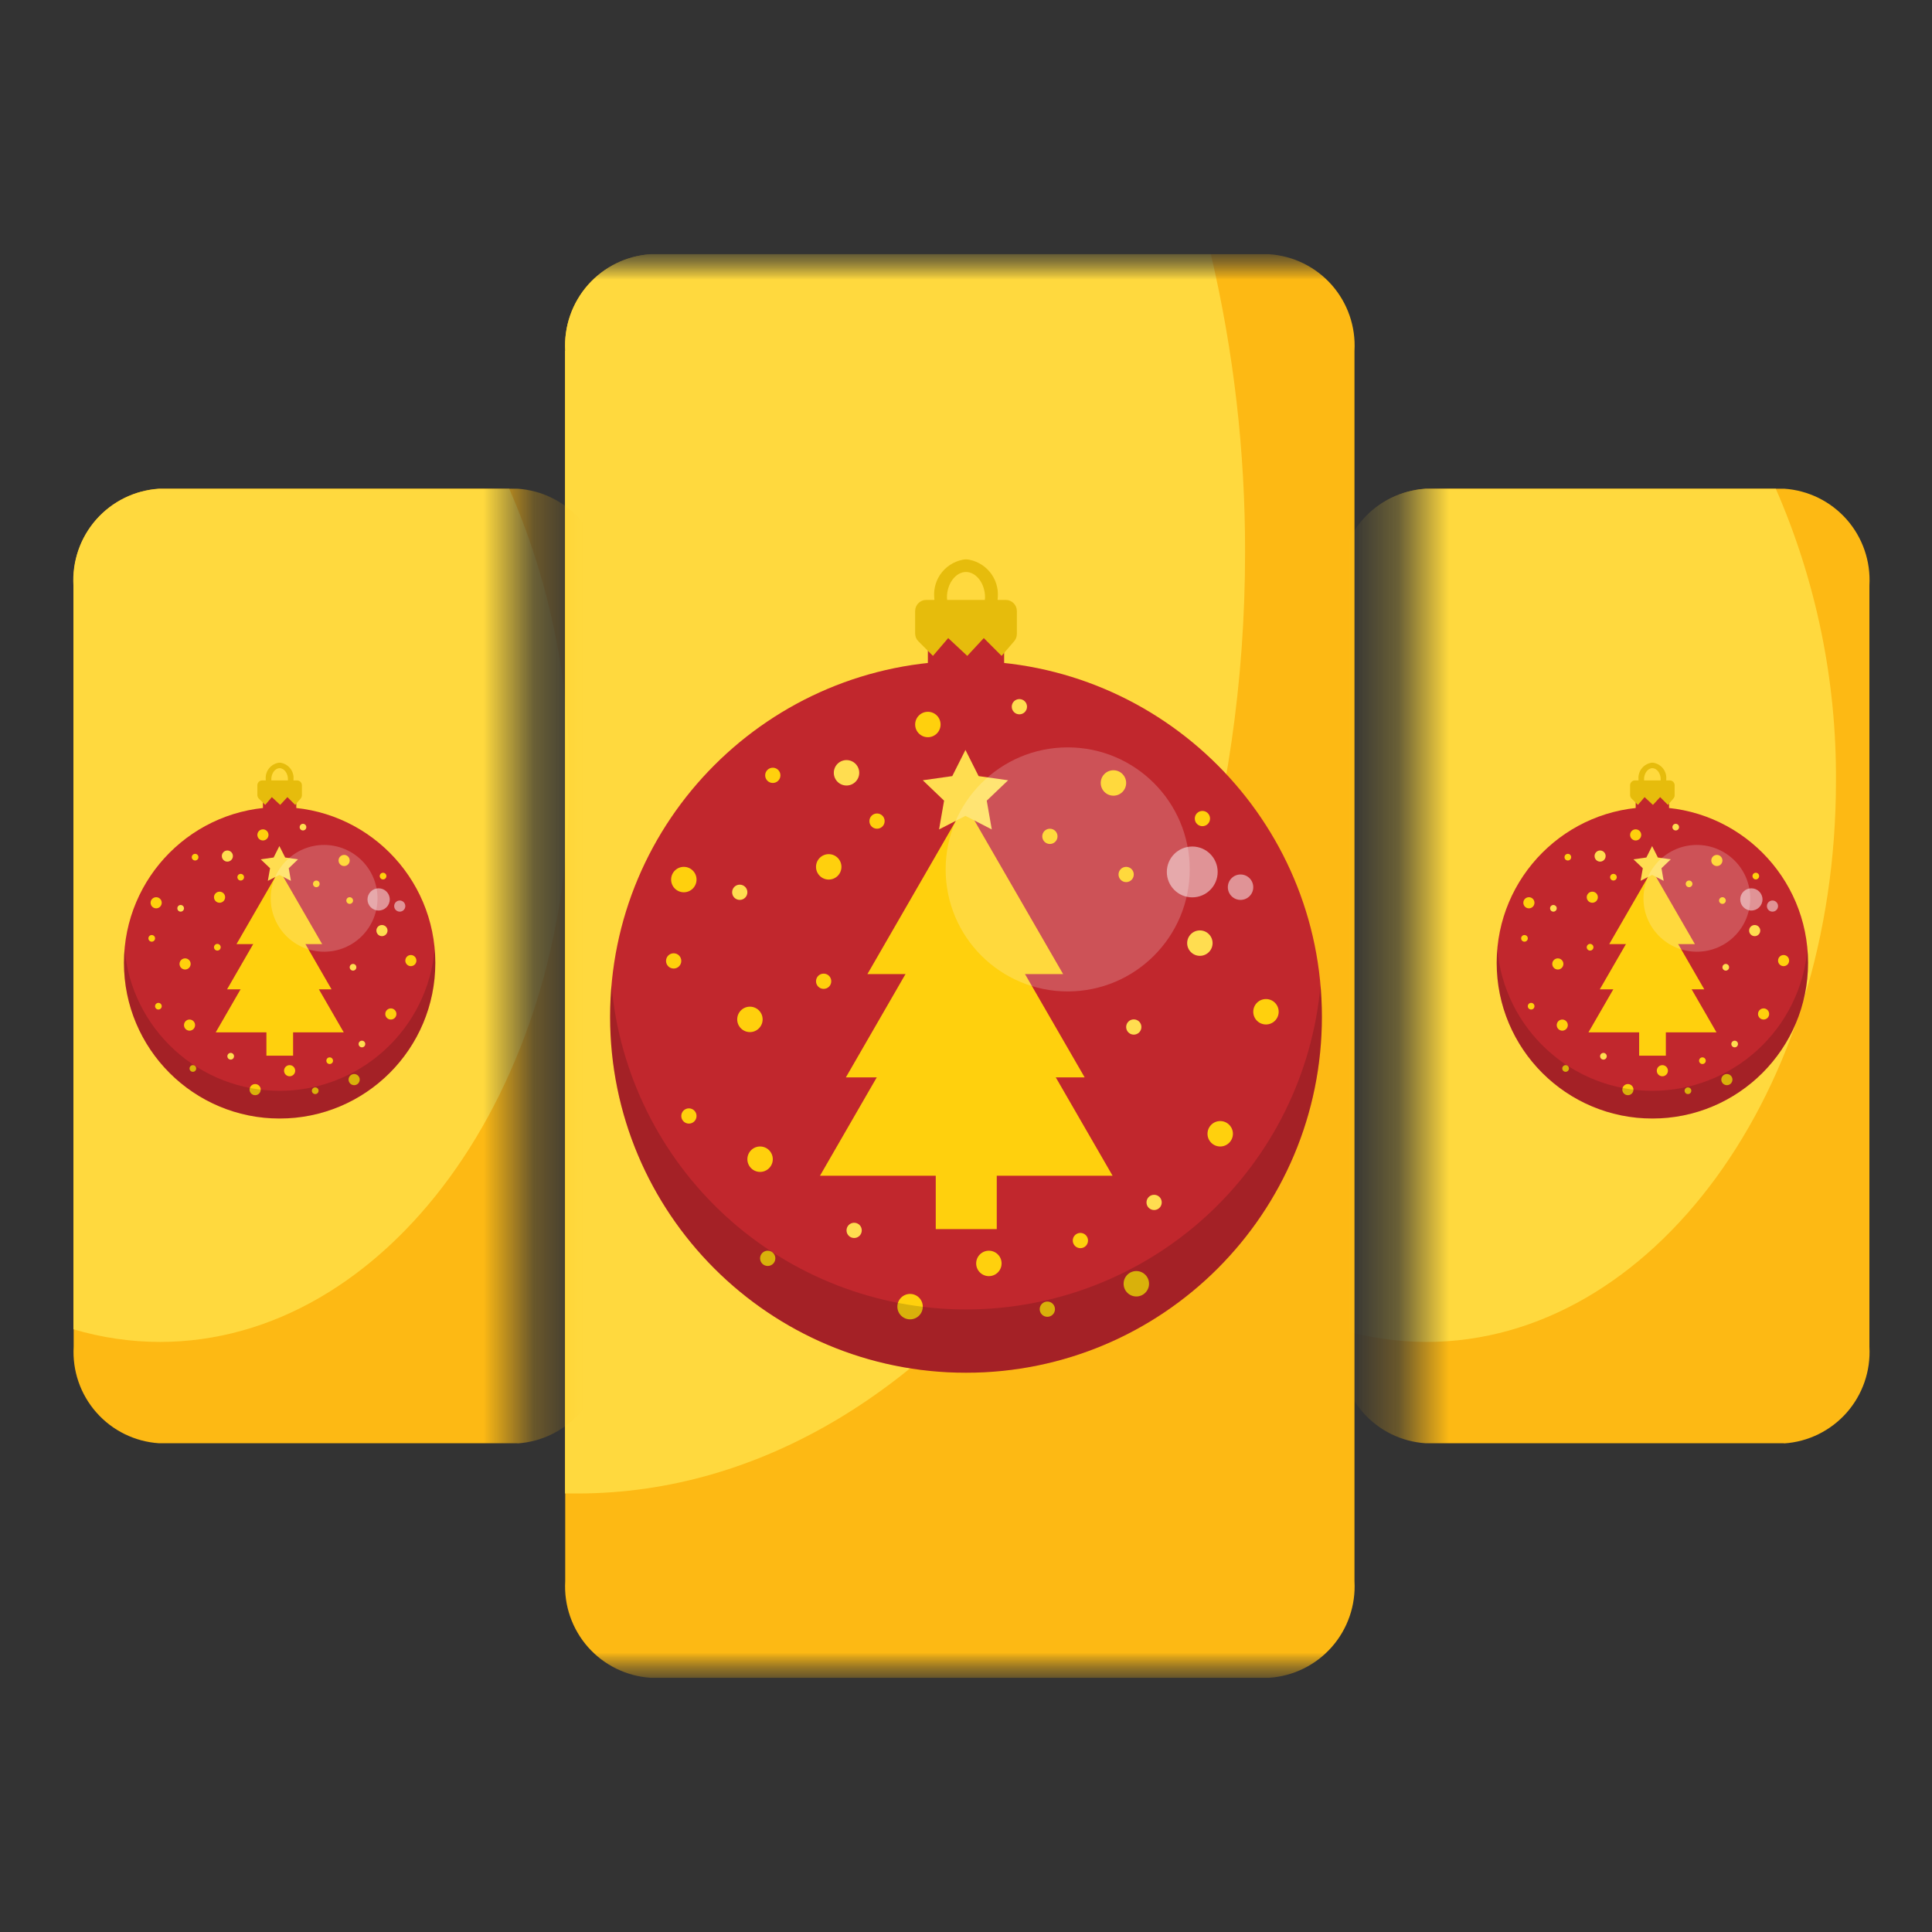 <svg width="38" height="38" viewBox="0 0 38 38" fill="none" xmlns="http://www.w3.org/2000/svg">
<rect x="0" y="0" width="38" height="38" fill="#333333" stroke="none"/>
<mask id="mask0_363_639" style="mask-type:luminance" maskUnits="userSpaceOnUse" x="0" y="5" width="38" height="28">
<path d="M38 5H0V33H38V5Z" fill="white"/>
</mask>
<g mask="url(#mask0_363_639)">
<mask id="mask1_363_639" style="mask-type:luminance" maskUnits="userSpaceOnUse" x="0" y="5" width="38" height="28">
<path d="M38 5H0V33H38V5Z" fill="white"/>
</mask>
<g mask="url(#mask1_363_639)">
<path d="M24.958 33H12.796C12.322 32.969 11.88 32.752 11.565 32.396C11.251 32.04 11.09 31.574 11.117 31.1V6.9C11.09 6.426 11.251 5.96 11.565 5.604C11.88 5.248 12.322 5.031 12.796 5L24.962 5C25.436 5.031 25.878 5.248 26.193 5.604C26.507 5.96 26.668 6.426 26.641 6.9V31.1C26.668 31.574 26.507 32.04 26.193 32.396C25.878 32.752 25.436 32.969 24.962 33" fill="#FDB914"/>
<path d="M11.113 6.9V29.375C11.192 29.375 11.272 29.375 11.351 29.375C18.607 29.375 24.489 21.086 24.489 10.862C24.492 8.889 24.267 6.921 23.816 5L12.796 5C12.322 5.031 11.88 5.248 11.565 5.604C11.251 5.96 11.09 6.426 11.117 6.9" fill="#FFD93E"/>
</g>
<mask id="mask2_363_639" style="mask-type:luminance" maskUnits="userSpaceOnUse" x="0" y="8" width="11" height="22">
<path d="M10.269 8.42H0V29.863H10.269V8.42Z" fill="white"/>
</mask>
<g mask="url(#mask2_363_639)">
<path d="M10.178 28.387H3.128C2.654 28.356 2.211 28.139 1.897 27.783C1.582 27.427 1.421 26.961 1.449 26.487V11.512C1.421 11.038 1.582 10.572 1.897 10.216C2.211 9.86 2.654 9.643 3.128 9.612H10.178C10.652 9.643 11.094 9.86 11.409 10.216C11.723 10.572 11.884 11.038 11.857 11.512V26.49C11.884 26.964 11.723 27.43 11.409 27.786C11.094 28.142 10.652 28.359 10.178 28.39" fill="#FDB914"/>
<path d="M10.023 9.615H3.123C2.649 9.646 2.207 9.863 1.892 10.219C1.578 10.575 1.417 11.041 1.444 11.515V26.145C1.996 26.309 2.568 26.393 3.144 26.394C7.593 26.394 11.199 21.457 11.199 15.367C11.212 13.388 10.809 11.429 10.017 9.616" fill="#FFD93E"/>
</g>
<mask id="mask3_363_639" style="mask-type:luminance" maskUnits="userSpaceOnUse" x="27" y="8" width="11" height="22">
<path d="M38 8.42H27.731V29.863H38V8.42Z" fill="white"/>
</mask>
<g mask="url(#mask3_363_639)">
<path d="M35.09 28.387H28.04C27.566 28.356 27.124 28.139 26.809 27.783C26.495 27.427 26.334 26.961 26.361 26.487V11.512C26.334 11.038 26.495 10.572 26.809 10.216C27.124 9.86 27.566 9.643 28.04 9.612H35.09C35.564 9.643 36.006 9.86 36.321 10.216C36.635 10.572 36.796 11.038 36.769 11.512V26.49C36.796 26.964 36.635 27.43 36.321 27.786C36.006 28.142 35.564 28.359 35.09 28.39" fill="#FDB914"/>
<path d="M34.935 9.615H28.035C27.561 9.646 27.119 9.863 26.804 10.219C26.49 10.575 26.329 11.041 26.356 11.515V26.145C26.908 26.309 27.48 26.393 28.056 26.394C32.505 26.394 36.111 21.457 36.111 15.367C36.124 13.388 35.721 11.429 34.929 9.616" fill="#FFD93E"/>
</g>
</g>
<g clip-path="url(#clip0_363_639)">
<path d="M19 27C22.866 27 26 23.866 26 20C26 16.134 22.866 13 19 13C15.134 13 12 16.134 12 20C12 23.866 15.134 27 19 27Z" fill="#C1272D"/>
<path d="M19.75 12.15V14.15H18.25V12.15H19.75Z" fill="#C1272D"/>
<path d="M19.783 11.8H19.621C19.621 11.783 19.625 11.767 19.625 11.75C19.64 11.568 19.583 11.387 19.466 11.247C19.349 11.107 19.182 11.018 19 11C18.818 11.018 18.651 11.107 18.534 11.247C18.417 11.387 18.36 11.568 18.375 11.75C18.375 11.767 18.378 11.783 18.379 11.8H18.217C18.159 11.8 18.104 11.823 18.064 11.864C18.023 11.904 18 11.959 18 12.017V12.46C18 12.489 18.006 12.517 18.016 12.543C18.027 12.569 18.043 12.593 18.064 12.614L18.35 12.9L18.65 12.55L19.025 12.9L19.35 12.55L19.7 12.9L19.948 12.611C19.982 12.572 20 12.522 20 12.47V12.017C20 11.959 19.977 11.904 19.936 11.864C19.896 11.823 19.841 11.8 19.783 11.8ZM18.625 11.75C18.625 11.479 18.797 11.25 19 11.25C19.203 11.25 19.375 11.479 19.375 11.75C19.375 11.767 19.372 11.783 19.371 11.8H18.629C18.628 11.783 18.625 11.767 18.625 11.75Z" fill="#FFD00D"/>
<g opacity="0.1">
<path d="M19.783 11.8H19.621C19.621 11.783 19.625 11.767 19.625 11.75C19.64 11.568 19.583 11.387 19.466 11.247C19.349 11.107 19.182 11.018 19 11C18.818 11.018 18.651 11.107 18.534 11.247C18.417 11.387 18.36 11.568 18.375 11.75C18.375 11.767 18.378 11.783 18.379 11.8H18.217C18.159 11.8 18.104 11.823 18.064 11.864C18.023 11.904 18 11.959 18 12.017V12.46C18 12.489 18.006 12.517 18.016 12.543C18.027 12.569 18.043 12.593 18.064 12.614L18.35 12.9L18.65 12.55L19.025 12.9L19.35 12.55L19.7 12.9L19.948 12.611C19.982 12.572 20 12.522 20 12.47V12.017C20 11.959 19.977 11.904 19.936 11.864C19.896 11.823 19.841 11.8 19.783 11.8ZM18.625 11.75C18.625 11.479 18.797 11.25 19 11.25C19.203 11.25 19.375 11.479 19.375 11.75C19.375 11.767 19.372 11.783 19.371 11.8H18.629C18.628 11.783 18.625 11.767 18.625 11.75Z" fill="black"/>
</g>
<path d="M21.9 15.65C22.038 15.65 22.15 15.538 22.15 15.4C22.15 15.262 22.038 15.15 21.9 15.15C21.762 15.15 21.65 15.262 21.65 15.4C21.65 15.538 21.762 15.65 21.9 15.65Z" fill="#FFD00D"/>
<path d="M23.6 18.8C23.738 18.8 23.85 18.688 23.85 18.55C23.85 18.412 23.738 18.3 23.6 18.3C23.462 18.3 23.35 18.412 23.35 18.55C23.35 18.688 23.462 18.8 23.6 18.8Z" fill="#FFDD50"/>
<path d="M18.25 14.5C18.388 14.5 18.5 14.388 18.5 14.25C18.5 14.112 18.388 14 18.25 14C18.112 14 18 14.112 18 14.25C18 14.388 18.112 14.5 18.25 14.5Z" fill="#FFD00D"/>
<path d="M24.9 20.15C25.038 20.15 25.15 20.038 25.15 19.9C25.15 19.762 25.038 19.65 24.9 19.65C24.762 19.65 24.65 19.762 24.65 19.9C24.65 20.038 24.762 20.15 24.9 20.15Z" fill="#FFD00D"/>
<path d="M14.75 20.3C14.888 20.3 15 20.188 15 20.05C15 19.912 14.888 19.8 14.75 19.8C14.612 19.8 14.5 19.912 14.5 20.05C14.5 20.188 14.612 20.3 14.75 20.3Z" fill="#FFD00D"/>
<path d="M13.45 17.55C13.588 17.55 13.7 17.438 13.7 17.3C13.7 17.162 13.588 17.05 13.45 17.05C13.312 17.05 13.2 17.162 13.2 17.3C13.2 17.438 13.312 17.55 13.45 17.55Z" fill="#FFD00D"/>
<path d="M14.95 23.05C15.088 23.05 15.2 22.938 15.2 22.8C15.2 22.662 15.088 22.55 14.95 22.55C14.812 22.55 14.7 22.662 14.7 22.8C14.7 22.938 14.812 23.05 14.95 23.05Z" fill="#FFD00D"/>
<path d="M24 22.55C24.138 22.55 24.25 22.438 24.25 22.3C24.25 22.162 24.138 22.05 24 22.05C23.862 22.05 23.75 22.162 23.75 22.3C23.75 22.438 23.862 22.55 24 22.55Z" fill="#FFD00D"/>
<path d="M19.45 25.1C19.588 25.1 19.7 24.988 19.7 24.85C19.7 24.712 19.588 24.6 19.45 24.6C19.312 24.6 19.2 24.712 19.2 24.85C19.2 24.988 19.312 25.1 19.45 25.1Z" fill="#FFD00D"/>
<path d="M22.35 25.5C22.488 25.5 22.6 25.388 22.6 25.25C22.6 25.112 22.488 25 22.35 25C22.212 25 22.1 25.112 22.1 25.25C22.1 25.388 22.212 25.5 22.35 25.5Z" fill="#FFD00D"/>
<path d="M17.9 25.95C18.038 25.95 18.15 25.838 18.15 25.7C18.15 25.562 18.038 25.45 17.9 25.45C17.762 25.45 17.65 25.562 17.65 25.7C17.65 25.838 17.762 25.95 17.9 25.95Z" fill="#FFD00D"/>
<path d="M16.65 15.45C16.788 15.45 16.9 15.338 16.9 15.2C16.9 15.062 16.788 14.95 16.65 14.95C16.512 14.95 16.4 15.062 16.4 15.2C16.4 15.338 16.512 15.45 16.65 15.45Z" fill="#FFDD50"/>
<path d="M16.3 17.3C16.438 17.3 16.55 17.188 16.55 17.05C16.55 16.912 16.438 16.8 16.3 16.8C16.162 16.8 16.05 16.912 16.05 17.05C16.05 17.188 16.162 17.3 16.3 17.3Z" fill="#FFD00D"/>
<path d="M14.55 17.7C14.633 17.7 14.7 17.633 14.7 17.55C14.7 17.467 14.633 17.4 14.55 17.4C14.467 17.4 14.4 17.467 14.4 17.55C14.4 17.633 14.467 17.7 14.55 17.7Z" fill="#FFDD50"/>
<path d="M16.2 19.45C16.283 19.45 16.35 19.383 16.35 19.3C16.35 19.217 16.283 19.15 16.2 19.15C16.117 19.15 16.05 19.217 16.05 19.3C16.05 19.383 16.117 19.45 16.2 19.45Z" fill="#FFD00D"/>
<path d="M21.25 24.55C21.333 24.55 21.4 24.483 21.4 24.4C21.4 24.317 21.333 24.25 21.25 24.25C21.167 24.25 21.1 24.317 21.1 24.4C21.1 24.483 21.167 24.55 21.25 24.55Z" fill="#FFD00D"/>
<path d="M15.2 15.4C15.283 15.4 15.35 15.333 15.35 15.25C15.35 15.167 15.283 15.1 15.2 15.1C15.117 15.1 15.05 15.167 15.05 15.25C15.05 15.333 15.117 15.4 15.2 15.4Z" fill="#FFD00D"/>
<path d="M23.65 16.25C23.733 16.25 23.8 16.183 23.8 16.1C23.8 16.017 23.733 15.95 23.65 15.95C23.567 15.95 23.5 16.017 23.5 16.1C23.5 16.183 23.567 16.25 23.65 16.25Z" fill="#FFD00D"/>
<path d="M22.15 17.35C22.233 17.35 22.3 17.283 22.3 17.2C22.3 17.117 22.233 17.05 22.15 17.05C22.067 17.05 22 17.117 22 17.2C22 17.283 22.067 17.35 22.15 17.35Z" fill="#FFD00D"/>
<path d="M17.25 16.3C17.333 16.3 17.4 16.233 17.4 16.15C17.4 16.067 17.333 16 17.25 16C17.167 16 17.1 16.067 17.1 16.15C17.1 16.233 17.167 16.3 17.25 16.3Z" fill="#FFD00D"/>
<path d="M20.65 16.6C20.733 16.6 20.8 16.533 20.8 16.45C20.8 16.367 20.733 16.3 20.65 16.3C20.567 16.3 20.5 16.367 20.5 16.45C20.5 16.533 20.567 16.6 20.65 16.6Z" fill="#FFD00D"/>
<path d="M20.05 14.05C20.133 14.05 20.2 13.983 20.2 13.9C20.2 13.817 20.133 13.75 20.05 13.75C19.967 13.75 19.9 13.817 19.9 13.9C19.9 13.983 19.967 14.05 20.05 14.05Z" fill="#FFDD50"/>
<path d="M13.25 19.05C13.333 19.05 13.4 18.983 13.4 18.9C13.4 18.817 13.333 18.75 13.25 18.75C13.167 18.75 13.1 18.817 13.1 18.9C13.1 18.983 13.167 19.05 13.25 19.05Z" fill="#FFD00D"/>
<path d="M13.55 22.1C13.633 22.1 13.7 22.033 13.7 21.95C13.7 21.867 13.633 21.8 13.55 21.8C13.467 21.8 13.4 21.867 13.4 21.95C13.4 22.033 13.467 22.1 13.55 22.1Z" fill="#FFD00D"/>
<path d="M16.8 24.35C16.883 24.35 16.95 24.283 16.95 24.2C16.95 24.117 16.883 24.05 16.8 24.05C16.717 24.05 16.65 24.117 16.65 24.2C16.65 24.283 16.717 24.35 16.8 24.35Z" fill="#FFDD50"/>
<path d="M22.3 20.35C22.383 20.35 22.45 20.283 22.45 20.2C22.45 20.117 22.383 20.05 22.3 20.05C22.217 20.05 22.15 20.117 22.15 20.2C22.15 20.283 22.217 20.35 22.3 20.35Z" fill="#FFDD50"/>
<path d="M15.1 24.9C15.183 24.9 15.25 24.833 15.25 24.75C15.25 24.667 15.183 24.6 15.1 24.6C15.017 24.6 14.95 24.667 14.95 24.75C14.95 24.833 15.017 24.9 15.1 24.9Z" fill="#FFD00D"/>
<path d="M20.6 25.9C20.683 25.9 20.75 25.833 20.75 25.75C20.75 25.667 20.683 25.6 20.6 25.6C20.517 25.6 20.45 25.667 20.45 25.75C20.45 25.833 20.517 25.9 20.6 25.9Z" fill="#FFD00D"/>
<path d="M22.7 23.8C22.783 23.8 22.85 23.733 22.85 23.65C22.85 23.567 22.783 23.5 22.7 23.5C22.617 23.5 22.55 23.567 22.55 23.65C22.55 23.733 22.617 23.8 22.7 23.8Z" fill="#FFDD50"/>
<path d="M18.985 15.825L17.061 19.159H20.91L18.985 15.825Z" fill="#FFD00D"/>
<path d="M18.985 17.123L16.637 21.191H21.334L18.985 17.123Z" fill="#FFD00D"/>
<path d="M19.005 18.141L16.128 23.125H21.883L19.005 18.141Z" fill="#FFD00D"/>
<path d="M18.405 22.725H19.605V24.175H18.405V22.725Z" fill="#FFD00D"/>
<g opacity="0.15">
<path d="M26 20C26 21.857 25.262 23.637 23.95 24.95C22.637 26.262 20.857 27 19 27C17.143 27 15.363 26.262 14.05 24.95C12.738 23.637 12 21.857 12 20C12 19.79 12.01 19.58 12.027 19.375C12.182 21.117 12.984 22.738 14.274 23.919C15.565 25.1 17.251 25.755 19 25.755C20.749 25.755 22.435 25.1 23.726 23.919C25.016 22.738 25.818 21.117 25.973 19.375C25.99 19.58 26 19.79 26 20Z" fill="black"/>
</g>
<path d="M18.989 16.047L19.507 16.314L19.408 15.748L19.828 15.347L19.248 15.265L18.989 14.75L18.73 15.265L18.15 15.347L18.569 15.748L18.47 16.314L18.989 16.047Z" fill="#FFDD50"/>
<g opacity="0.2">
<path d="M21 19.5C22.326 19.5 23.4 18.426 23.4 17.1C23.4 15.775 22.326 14.7 21 14.7C19.675 14.7 18.6 15.775 18.6 17.1C18.6 18.426 19.675 19.5 21 19.5Z" fill="white"/>
</g>
<g opacity="0.5">
<path d="M23.45 17.65C23.726 17.65 23.95 17.426 23.95 17.15C23.95 16.874 23.726 16.65 23.45 16.65C23.174 16.65 22.95 16.874 22.95 17.15C22.95 17.426 23.174 17.65 23.45 17.65Z" fill="white"/>
</g>
<g opacity="0.5">
<path d="M24.4 17.7C24.538 17.7 24.65 17.588 24.65 17.45C24.65 17.312 24.538 17.2 24.4 17.2C24.262 17.2 24.15 17.312 24.15 17.45C24.15 17.588 24.262 17.7 24.4 17.7Z" fill="white"/>
</g>
</g>
<g clip-path="url(#clip1_363_639)">
<path d="M32.5 22C34.191 22 35.562 20.629 35.562 18.938C35.562 17.246 34.191 15.875 32.5 15.875C30.809 15.875 29.438 17.246 29.438 18.938C29.438 20.629 30.809 22 32.5 22Z" fill="#C1272D"/>
<path d="M32.828 15.503V16.378H32.172V15.503H32.828Z" fill="#C1272D"/>
<path d="M32.843 15.35H32.772C32.772 15.343 32.773 15.336 32.773 15.328C32.78 15.248 32.755 15.169 32.704 15.108C32.653 15.047 32.58 15.008 32.5 15C32.42 15.008 32.347 15.047 32.296 15.108C32.245 15.169 32.22 15.248 32.227 15.328C32.227 15.336 32.228 15.343 32.228 15.35H32.157C32.132 15.35 32.108 15.36 32.09 15.378C32.072 15.396 32.062 15.42 32.062 15.445V15.639C32.062 15.651 32.065 15.664 32.07 15.675C32.075 15.687 32.081 15.697 32.09 15.706L32.216 15.831L32.347 15.678L32.511 15.831L32.653 15.678L32.806 15.831L32.915 15.705C32.929 15.688 32.938 15.666 32.938 15.643V15.445C32.938 15.42 32.928 15.396 32.91 15.378C32.892 15.36 32.868 15.35 32.843 15.35ZM32.336 15.328C32.336 15.21 32.411 15.109 32.5 15.109C32.589 15.109 32.664 15.21 32.664 15.328C32.664 15.336 32.663 15.343 32.662 15.35H32.338C32.337 15.343 32.336 15.336 32.336 15.328Z" fill="#FFD00D"/>
<g opacity="0.1">
<path d="M32.843 15.35H32.772C32.772 15.343 32.773 15.336 32.773 15.328C32.78 15.248 32.755 15.169 32.704 15.108C32.653 15.047 32.58 15.008 32.5 15C32.42 15.008 32.347 15.047 32.296 15.108C32.245 15.169 32.22 15.248 32.227 15.328C32.227 15.336 32.228 15.343 32.228 15.35H32.157C32.132 15.35 32.108 15.36 32.09 15.378C32.072 15.396 32.062 15.42 32.062 15.445V15.639C32.062 15.651 32.065 15.664 32.07 15.675C32.075 15.687 32.081 15.697 32.09 15.706L32.216 15.831L32.347 15.678L32.511 15.831L32.653 15.678L32.806 15.831L32.915 15.705C32.929 15.688 32.938 15.666 32.938 15.643V15.445C32.938 15.42 32.928 15.396 32.91 15.378C32.892 15.36 32.868 15.35 32.843 15.35ZM32.336 15.328C32.336 15.21 32.411 15.109 32.5 15.109C32.589 15.109 32.664 15.21 32.664 15.328C32.664 15.336 32.663 15.343 32.662 15.35H32.338C32.337 15.343 32.336 15.336 32.336 15.328Z" fill="black"/>
</g>
<path d="M33.769 17.034C33.829 17.034 33.878 16.985 33.878 16.925C33.878 16.864 33.829 16.815 33.769 16.815C33.708 16.815 33.659 16.864 33.659 16.925C33.659 16.985 33.708 17.034 33.769 17.034Z" fill="#FFD00D"/>
<path d="M34.513 18.413C34.573 18.413 34.622 18.364 34.622 18.303C34.622 18.243 34.573 18.194 34.513 18.194C34.452 18.194 34.403 18.243 34.403 18.303C34.403 18.364 34.452 18.413 34.513 18.413Z" fill="#FFDD50"/>
<path d="M32.172 16.531C32.232 16.531 32.281 16.482 32.281 16.422C32.281 16.361 32.232 16.312 32.172 16.312C32.111 16.312 32.062 16.361 32.062 16.422C32.062 16.482 32.111 16.531 32.172 16.531Z" fill="#FFD00D"/>
<path d="M35.081 19.003C35.142 19.003 35.19 18.954 35.19 18.894C35.19 18.833 35.142 18.784 35.081 18.784C35.021 18.784 34.972 18.833 34.972 18.894C34.972 18.954 35.021 19.003 35.081 19.003Z" fill="#FFD00D"/>
<path d="M30.641 19.069C30.701 19.069 30.75 19.02 30.75 18.959C30.75 18.899 30.701 18.85 30.641 18.85C30.58 18.85 30.531 18.899 30.531 18.959C30.531 19.02 30.58 19.069 30.641 19.069Z" fill="#FFD00D"/>
<path d="M30.072 17.866C30.132 17.866 30.181 17.817 30.181 17.756C30.181 17.696 30.132 17.647 30.072 17.647C30.011 17.647 29.962 17.696 29.962 17.756C29.962 17.817 30.011 17.866 30.072 17.866Z" fill="#FFD00D"/>
<path d="M30.728 20.272C30.788 20.272 30.837 20.223 30.837 20.163C30.837 20.102 30.788 20.053 30.728 20.053C30.668 20.053 30.619 20.102 30.619 20.163C30.619 20.223 30.668 20.272 30.728 20.272Z" fill="#FFD00D"/>
<path d="M34.688 20.053C34.748 20.053 34.797 20.004 34.797 19.944C34.797 19.883 34.748 19.834 34.688 19.834C34.627 19.834 34.578 19.883 34.578 19.944C34.578 20.004 34.627 20.053 34.688 20.053Z" fill="#FFD00D"/>
<path d="M32.697 21.169C32.757 21.169 32.806 21.12 32.806 21.06C32.806 20.999 32.757 20.95 32.697 20.95C32.636 20.95 32.587 20.999 32.587 21.06C32.587 21.12 32.636 21.169 32.697 21.169Z" fill="#FFD00D"/>
<path d="M33.966 21.344C34.026 21.344 34.075 21.295 34.075 21.234C34.075 21.174 34.026 21.125 33.966 21.125C33.905 21.125 33.856 21.174 33.856 21.234C33.856 21.295 33.905 21.344 33.966 21.344Z" fill="#FFD00D"/>
<path d="M32.019 21.541C32.079 21.541 32.128 21.492 32.128 21.431C32.128 21.371 32.079 21.322 32.019 21.322C31.958 21.322 31.909 21.371 31.909 21.431C31.909 21.492 31.958 21.541 32.019 21.541Z" fill="#FFD00D"/>
<path d="M31.472 16.947C31.532 16.947 31.581 16.898 31.581 16.837C31.581 16.777 31.532 16.728 31.472 16.728C31.412 16.728 31.363 16.777 31.363 16.837C31.363 16.898 31.412 16.947 31.472 16.947Z" fill="#FFDD50"/>
<path d="M31.319 17.756C31.379 17.756 31.428 17.707 31.428 17.647C31.428 17.587 31.379 17.538 31.319 17.538C31.258 17.538 31.209 17.587 31.209 17.647C31.209 17.707 31.258 17.756 31.319 17.756Z" fill="#FFD00D"/>
<path d="M30.553 17.931C30.589 17.931 30.619 17.902 30.619 17.865C30.619 17.829 30.589 17.8 30.553 17.8C30.517 17.8 30.488 17.829 30.488 17.865C30.488 17.902 30.517 17.931 30.553 17.931Z" fill="#FFDD50"/>
<path d="M31.275 18.697C31.311 18.697 31.341 18.667 31.341 18.631C31.341 18.595 31.311 18.565 31.275 18.565C31.239 18.565 31.209 18.595 31.209 18.631C31.209 18.667 31.239 18.697 31.275 18.697Z" fill="#FFD00D"/>
<path d="M33.484 20.928C33.521 20.928 33.55 20.899 33.55 20.863C33.55 20.826 33.521 20.797 33.484 20.797C33.448 20.797 33.419 20.826 33.419 20.863C33.419 20.899 33.448 20.928 33.484 20.928Z" fill="#FFD00D"/>
<path d="M30.838 16.925C30.874 16.925 30.903 16.896 30.903 16.86C30.903 16.823 30.874 16.794 30.838 16.794C30.801 16.794 30.772 16.823 30.772 16.86C30.772 16.896 30.801 16.925 30.838 16.925Z" fill="#FFD00D"/>
<path d="M34.534 17.297C34.571 17.297 34.6 17.267 34.6 17.231C34.6 17.195 34.571 17.166 34.534 17.166C34.498 17.166 34.469 17.195 34.469 17.231C34.469 17.267 34.498 17.297 34.534 17.297Z" fill="#FFD00D"/>
<path d="M33.878 17.778C33.914 17.778 33.944 17.749 33.944 17.713C33.944 17.676 33.914 17.647 33.878 17.647C33.842 17.647 33.812 17.676 33.812 17.713C33.812 17.749 33.842 17.778 33.878 17.778Z" fill="#FFD00D"/>
<path d="M31.734 17.319C31.771 17.319 31.8 17.289 31.8 17.253C31.8 17.217 31.771 17.188 31.734 17.188C31.698 17.188 31.669 17.217 31.669 17.253C31.669 17.289 31.698 17.319 31.734 17.319Z" fill="#FFD00D"/>
<path d="M33.222 17.45C33.258 17.45 33.288 17.421 33.288 17.384C33.288 17.348 33.258 17.319 33.222 17.319C33.186 17.319 33.156 17.348 33.156 17.384C33.156 17.421 33.186 17.45 33.222 17.45Z" fill="#FFD00D"/>
<path d="M32.959 16.334C32.996 16.334 33.025 16.305 33.025 16.269C33.025 16.233 32.996 16.203 32.959 16.203C32.923 16.203 32.894 16.233 32.894 16.269C32.894 16.305 32.923 16.334 32.959 16.334Z" fill="#FFDD50"/>
<path d="M29.984 18.522C30.021 18.522 30.05 18.492 30.05 18.456C30.05 18.42 30.021 18.391 29.984 18.391C29.948 18.391 29.919 18.42 29.919 18.456C29.919 18.492 29.948 18.522 29.984 18.522Z" fill="#FFD00D"/>
<path d="M30.116 19.856C30.152 19.856 30.181 19.827 30.181 19.791C30.181 19.755 30.152 19.725 30.116 19.725C30.079 19.725 30.05 19.755 30.05 19.791C30.05 19.827 30.079 19.856 30.116 19.856Z" fill="#FFD00D"/>
<path d="M31.538 20.841C31.574 20.841 31.603 20.811 31.603 20.775C31.603 20.739 31.574 20.709 31.538 20.709C31.501 20.709 31.472 20.739 31.472 20.775C31.472 20.811 31.501 20.841 31.538 20.841Z" fill="#FFDD50"/>
<path d="M33.944 19.091C33.98 19.091 34.009 19.061 34.009 19.025C34.009 18.989 33.98 18.959 33.944 18.959C33.908 18.959 33.878 18.989 33.878 19.025C33.878 19.061 33.908 19.091 33.944 19.091Z" fill="#FFDD50"/>
<path d="M30.794 21.081C30.83 21.081 30.859 21.052 30.859 21.016C30.859 20.98 30.83 20.95 30.794 20.95C30.757 20.95 30.728 20.98 30.728 21.016C30.728 21.052 30.757 21.081 30.794 21.081Z" fill="#FFD00D"/>
<path d="M33.2 21.519C33.236 21.519 33.266 21.49 33.266 21.453C33.266 21.417 33.236 21.388 33.2 21.388C33.164 21.388 33.134 21.417 33.134 21.453C33.134 21.49 33.164 21.519 33.2 21.519Z" fill="#FFD00D"/>
<path d="M34.119 20.6C34.155 20.6 34.184 20.571 34.184 20.534C34.184 20.498 34.155 20.469 34.119 20.469C34.083 20.469 34.053 20.498 34.053 20.534C34.053 20.571 34.083 20.6 34.119 20.6Z" fill="#FFDD50"/>
<path d="M32.494 17.111L31.652 18.569H33.336L32.494 17.111Z" fill="#FFD00D"/>
<path d="M32.494 17.679L31.466 19.459H33.521L32.494 17.679Z" fill="#FFD00D"/>
<path d="M32.502 18.124L31.243 20.305H33.761L32.502 18.124Z" fill="#FFD00D"/>
<path d="M32.24 20.13H32.765V20.764H32.24V20.13Z" fill="#FFD00D"/>
<g opacity="0.15">
<path d="M35.562 18.938C35.562 19.75 35.24 20.529 34.666 21.103C34.091 21.677 33.312 22 32.5 22C31.688 22 30.909 21.677 30.334 21.103C29.76 20.529 29.438 19.75 29.438 18.938C29.438 18.846 29.442 18.754 29.45 18.664C29.517 19.426 29.868 20.136 30.433 20.652C30.997 21.169 31.735 21.455 32.5 21.455C33.265 21.455 34.003 21.169 34.567 20.652C35.132 20.136 35.483 19.426 35.55 18.664C35.558 18.754 35.562 18.846 35.562 18.938Z" fill="black"/>
</g>
<path d="M32.495 17.208L32.722 17.325L32.679 17.077L32.862 16.902L32.608 16.866L32.495 16.641L32.382 16.866L32.128 16.902L32.312 17.077L32.268 17.325L32.495 17.208Z" fill="#FFDD50"/>
<g opacity="0.2">
<path d="M33.375 18.719C33.955 18.719 34.425 18.249 34.425 17.669C34.425 17.089 33.955 16.619 33.375 16.619C32.795 16.619 32.325 17.089 32.325 17.669C32.325 18.249 32.795 18.719 33.375 18.719Z" fill="white"/>
</g>
<g opacity="0.5">
<path d="M34.447 17.909C34.568 17.909 34.666 17.811 34.666 17.69C34.666 17.57 34.568 17.472 34.447 17.472C34.326 17.472 34.228 17.57 34.228 17.69C34.228 17.811 34.326 17.909 34.447 17.909Z" fill="white"/>
</g>
<g opacity="0.5">
<path d="M34.862 17.931C34.923 17.931 34.972 17.882 34.972 17.822C34.972 17.761 34.923 17.712 34.862 17.712C34.802 17.712 34.753 17.761 34.753 17.822C34.753 17.882 34.802 17.931 34.862 17.931Z" fill="white"/>
</g>
</g>
<g clip-path="url(#clip2_363_639)">
<path d="M5.5 22C7.191 22 8.562 20.629 8.562 18.938C8.562 17.246 7.191 15.875 5.5 15.875C3.809 15.875 2.438 17.246 2.438 18.938C2.438 20.629 3.809 22 5.5 22Z" fill="#C1272D"/>
<path d="M5.828 15.503V16.378H5.172V15.503H5.828Z" fill="#C1272D"/>
<path d="M5.843 15.35H5.772C5.772 15.343 5.773 15.336 5.773 15.328C5.78 15.248 5.755 15.169 5.704 15.108C5.653 15.047 5.58 15.008 5.5 15C5.42 15.008 5.347 15.047 5.296 15.108C5.245 15.169 5.22 15.248 5.227 15.328C5.227 15.336 5.228 15.343 5.228 15.35H5.157C5.132 15.35 5.108 15.36 5.09 15.378C5.072 15.396 5.062 15.42 5.062 15.445V15.639C5.062 15.651 5.065 15.664 5.07 15.675C5.074 15.687 5.081 15.697 5.09 15.706L5.216 15.831L5.347 15.678L5.511 15.831L5.653 15.678L5.806 15.831L5.915 15.705C5.929 15.688 5.937 15.666 5.938 15.643V15.445C5.938 15.42 5.928 15.396 5.91 15.378C5.892 15.36 5.868 15.35 5.843 15.35ZM5.336 15.328C5.336 15.21 5.411 15.109 5.5 15.109C5.589 15.109 5.664 15.21 5.664 15.328C5.664 15.336 5.663 15.343 5.662 15.35H5.338C5.337 15.343 5.336 15.336 5.336 15.328Z" fill="#FFD00D"/>
<g opacity="0.1">
<path d="M5.843 15.35H5.772C5.772 15.343 5.773 15.336 5.773 15.328C5.78 15.248 5.755 15.169 5.704 15.108C5.653 15.047 5.58 15.008 5.5 15C5.42 15.008 5.347 15.047 5.296 15.108C5.245 15.169 5.22 15.248 5.227 15.328C5.227 15.336 5.228 15.343 5.228 15.35H5.157C5.132 15.35 5.108 15.36 5.09 15.378C5.072 15.396 5.062 15.42 5.062 15.445V15.639C5.062 15.651 5.065 15.664 5.07 15.675C5.074 15.687 5.081 15.697 5.09 15.706L5.216 15.831L5.347 15.678L5.511 15.831L5.653 15.678L5.806 15.831L5.915 15.705C5.929 15.688 5.937 15.666 5.938 15.643V15.445C5.938 15.42 5.928 15.396 5.91 15.378C5.892 15.36 5.868 15.35 5.843 15.35ZM5.336 15.328C5.336 15.21 5.411 15.109 5.5 15.109C5.589 15.109 5.664 15.21 5.664 15.328C5.664 15.336 5.663 15.343 5.662 15.35H5.338C5.337 15.343 5.336 15.336 5.336 15.328Z" fill="black"/>
</g>
<path d="M6.769 17.034C6.829 17.034 6.878 16.985 6.878 16.925C6.878 16.864 6.829 16.815 6.769 16.815C6.708 16.815 6.659 16.864 6.659 16.925C6.659 16.985 6.708 17.034 6.769 17.034Z" fill="#FFD00D"/>
<path d="M7.512 18.413C7.573 18.413 7.622 18.364 7.622 18.303C7.622 18.243 7.573 18.194 7.512 18.194C7.452 18.194 7.403 18.243 7.403 18.303C7.403 18.364 7.452 18.413 7.512 18.413Z" fill="#FFDD50"/>
<path d="M5.172 16.531C5.232 16.531 5.281 16.482 5.281 16.422C5.281 16.361 5.232 16.312 5.172 16.312C5.111 16.312 5.062 16.361 5.062 16.422C5.062 16.482 5.111 16.531 5.172 16.531Z" fill="#FFD00D"/>
<path d="M8.081 19.003C8.141 19.003 8.19 18.954 8.19 18.894C8.19 18.833 8.141 18.784 8.081 18.784C8.021 18.784 7.972 18.833 7.972 18.894C7.972 18.954 8.021 19.003 8.081 19.003Z" fill="#FFD00D"/>
<path d="M3.641 19.069C3.701 19.069 3.75 19.02 3.75 18.959C3.75 18.899 3.701 18.85 3.641 18.85C3.58 18.85 3.531 18.899 3.531 18.959C3.531 19.02 3.58 19.069 3.641 19.069Z" fill="#FFD00D"/>
<path d="M3.072 17.866C3.132 17.866 3.181 17.817 3.181 17.756C3.181 17.696 3.132 17.647 3.072 17.647C3.011 17.647 2.962 17.696 2.962 17.756C2.962 17.817 3.011 17.866 3.072 17.866Z" fill="#FFD00D"/>
<path d="M3.728 20.272C3.788 20.272 3.837 20.223 3.837 20.163C3.837 20.102 3.788 20.053 3.728 20.053C3.668 20.053 3.619 20.102 3.619 20.163C3.619 20.223 3.668 20.272 3.728 20.272Z" fill="#FFD00D"/>
<path d="M7.688 20.053C7.748 20.053 7.797 20.004 7.797 19.944C7.797 19.883 7.748 19.834 7.688 19.834C7.627 19.834 7.578 19.883 7.578 19.944C7.578 20.004 7.627 20.053 7.688 20.053Z" fill="#FFD00D"/>
<path d="M5.697 21.169C5.757 21.169 5.806 21.12 5.806 21.06C5.806 20.999 5.757 20.95 5.697 20.95C5.636 20.95 5.587 20.999 5.587 21.06C5.587 21.12 5.636 21.169 5.697 21.169Z" fill="#FFD00D"/>
<path d="M6.966 21.344C7.026 21.344 7.075 21.295 7.075 21.234C7.075 21.174 7.026 21.125 6.966 21.125C6.905 21.125 6.856 21.174 6.856 21.234C6.856 21.295 6.905 21.344 6.966 21.344Z" fill="#FFD00D"/>
<path d="M5.019 21.541C5.079 21.541 5.128 21.492 5.128 21.431C5.128 21.371 5.079 21.322 5.019 21.322C4.958 21.322 4.909 21.371 4.909 21.431C4.909 21.492 4.958 21.541 5.019 21.541Z" fill="#FFD00D"/>
<path d="M4.472 16.947C4.532 16.947 4.581 16.898 4.581 16.837C4.581 16.777 4.532 16.728 4.472 16.728C4.412 16.728 4.363 16.777 4.363 16.837C4.363 16.898 4.412 16.947 4.472 16.947Z" fill="#FFDD50"/>
<path d="M4.319 17.756C4.379 17.756 4.428 17.707 4.428 17.647C4.428 17.587 4.379 17.538 4.319 17.538C4.258 17.538 4.209 17.587 4.209 17.647C4.209 17.707 4.258 17.756 4.319 17.756Z" fill="#FFD00D"/>
<path d="M3.553 17.931C3.589 17.931 3.619 17.902 3.619 17.865C3.619 17.829 3.589 17.8 3.553 17.8C3.517 17.8 3.488 17.829 3.488 17.865C3.488 17.902 3.517 17.931 3.553 17.931Z" fill="#FFDD50"/>
<path d="M4.275 18.697C4.311 18.697 4.341 18.667 4.341 18.631C4.341 18.595 4.311 18.565 4.275 18.565C4.239 18.565 4.209 18.595 4.209 18.631C4.209 18.667 4.239 18.697 4.275 18.697Z" fill="#FFD00D"/>
<path d="M6.484 20.928C6.521 20.928 6.55 20.899 6.55 20.863C6.55 20.826 6.521 20.797 6.484 20.797C6.448 20.797 6.419 20.826 6.419 20.863C6.419 20.899 6.448 20.928 6.484 20.928Z" fill="#FFD00D"/>
<path d="M3.838 16.925C3.874 16.925 3.903 16.896 3.903 16.86C3.903 16.823 3.874 16.794 3.838 16.794C3.801 16.794 3.772 16.823 3.772 16.86C3.772 16.896 3.801 16.925 3.838 16.925Z" fill="#FFD00D"/>
<path d="M7.534 17.297C7.571 17.297 7.6 17.267 7.6 17.231C7.6 17.195 7.571 17.166 7.534 17.166C7.498 17.166 7.469 17.195 7.469 17.231C7.469 17.267 7.498 17.297 7.534 17.297Z" fill="#FFD00D"/>
<path d="M6.878 17.778C6.914 17.778 6.944 17.749 6.944 17.713C6.944 17.676 6.914 17.647 6.878 17.647C6.842 17.647 6.812 17.676 6.812 17.713C6.812 17.749 6.842 17.778 6.878 17.778Z" fill="#FFD00D"/>
<path d="M4.734 17.319C4.771 17.319 4.8 17.289 4.8 17.253C4.8 17.217 4.771 17.188 4.734 17.188C4.698 17.188 4.669 17.217 4.669 17.253C4.669 17.289 4.698 17.319 4.734 17.319Z" fill="#FFD00D"/>
<path d="M6.222 17.45C6.258 17.45 6.287 17.421 6.287 17.384C6.287 17.348 6.258 17.319 6.222 17.319C6.186 17.319 6.156 17.348 6.156 17.384C6.156 17.421 6.186 17.45 6.222 17.45Z" fill="#FFD00D"/>
<path d="M5.959 16.334C5.996 16.334 6.025 16.305 6.025 16.269C6.025 16.233 5.996 16.203 5.959 16.203C5.923 16.203 5.894 16.233 5.894 16.269C5.894 16.305 5.923 16.334 5.959 16.334Z" fill="#FFDD50"/>
<path d="M2.984 18.522C3.021 18.522 3.05 18.492 3.05 18.456C3.05 18.42 3.021 18.391 2.984 18.391C2.948 18.391 2.919 18.42 2.919 18.456C2.919 18.492 2.948 18.522 2.984 18.522Z" fill="#FFD00D"/>
<path d="M3.116 19.856C3.152 19.856 3.181 19.827 3.181 19.791C3.181 19.755 3.152 19.725 3.116 19.725C3.079 19.725 3.05 19.755 3.05 19.791C3.05 19.827 3.079 19.856 3.116 19.856Z" fill="#FFD00D"/>
<path d="M4.538 20.841C4.574 20.841 4.603 20.811 4.603 20.775C4.603 20.739 4.574 20.709 4.538 20.709C4.501 20.709 4.472 20.739 4.472 20.775C4.472 20.811 4.501 20.841 4.538 20.841Z" fill="#FFDD50"/>
<path d="M6.944 19.091C6.98 19.091 7.009 19.061 7.009 19.025C7.009 18.989 6.98 18.959 6.944 18.959C6.908 18.959 6.878 18.989 6.878 19.025C6.878 19.061 6.908 19.091 6.944 19.091Z" fill="#FFDD50"/>
<path d="M3.794 21.081C3.83 21.081 3.859 21.052 3.859 21.016C3.859 20.98 3.83 20.95 3.794 20.95C3.757 20.95 3.728 20.98 3.728 21.016C3.728 21.052 3.757 21.081 3.794 21.081Z" fill="#FFD00D"/>
<path d="M6.2 21.519C6.236 21.519 6.266 21.49 6.266 21.453C6.266 21.417 6.236 21.388 6.2 21.388C6.164 21.388 6.134 21.417 6.134 21.453C6.134 21.49 6.164 21.519 6.2 21.519Z" fill="#FFD00D"/>
<path d="M7.119 20.6C7.155 20.6 7.184 20.571 7.184 20.534C7.184 20.498 7.155 20.469 7.119 20.469C7.083 20.469 7.053 20.498 7.053 20.534C7.053 20.571 7.083 20.6 7.119 20.6Z" fill="#FFDD50"/>
<path d="M5.494 17.111L4.652 18.569H6.336L5.494 17.111Z" fill="#FFD00D"/>
<path d="M5.494 17.679L4.466 19.459H6.521L5.494 17.679Z" fill="#FFD00D"/>
<path d="M5.502 18.124L4.243 20.305H6.761L5.502 18.124Z" fill="#FFD00D"/>
<path d="M5.24 20.13H5.765V20.764H5.24V20.13Z" fill="#FFD00D"/>
<g opacity="0.15">
<path d="M8.562 18.938C8.562 19.75 8.24 20.529 7.666 21.103C7.091 21.677 6.312 22 5.5 22C4.688 22 3.909 21.677 3.334 21.103C2.76 20.529 2.438 19.75 2.438 18.938C2.438 18.846 2.442 18.754 2.45 18.664C2.517 19.426 2.868 20.136 3.433 20.652C3.997 21.169 4.735 21.455 5.5 21.455C6.265 21.455 7.003 21.169 7.567 20.652C8.132 20.136 8.483 19.426 8.55 18.664C8.558 18.754 8.562 18.846 8.562 18.938Z" fill="black"/>
</g>
<path d="M5.495 17.208L5.722 17.325L5.679 17.077L5.862 16.902L5.609 16.866L5.495 16.641L5.382 16.866L5.128 16.902L5.312 17.077L5.268 17.325L5.495 17.208Z" fill="#FFDD50"/>
<g opacity="0.2">
<path d="M6.375 18.719C6.955 18.719 7.425 18.249 7.425 17.669C7.425 17.089 6.955 16.619 6.375 16.619C5.795 16.619 5.325 17.089 5.325 17.669C5.325 18.249 5.795 18.719 6.375 18.719Z" fill="white"/>
</g>
<g opacity="0.5">
<path d="M7.447 17.909C7.568 17.909 7.666 17.811 7.666 17.69C7.666 17.57 7.568 17.472 7.447 17.472C7.326 17.472 7.228 17.57 7.228 17.69C7.228 17.811 7.326 17.909 7.447 17.909Z" fill="white"/>
</g>
<g opacity="0.5">
<path d="M7.863 17.931C7.923 17.931 7.972 17.882 7.972 17.822C7.972 17.761 7.923 17.712 7.863 17.712C7.802 17.712 7.753 17.761 7.753 17.822C7.753 17.882 7.802 17.931 7.863 17.931Z" fill="white"/>
</g>
</g>
<defs>
<clipPath id="clip0_363_639">
<rect width="16" height="16" fill="white" transform="translate(11 11)"/>
</clipPath>
<clipPath id="clip1_363_639">
<rect width="7" height="7" fill="white" transform="translate(29 15)"/>
</clipPath>
<clipPath id="clip2_363_639">
<rect width="7" height="7" fill="white" transform="translate(2 15)"/>
</clipPath>
</defs>
</svg>
